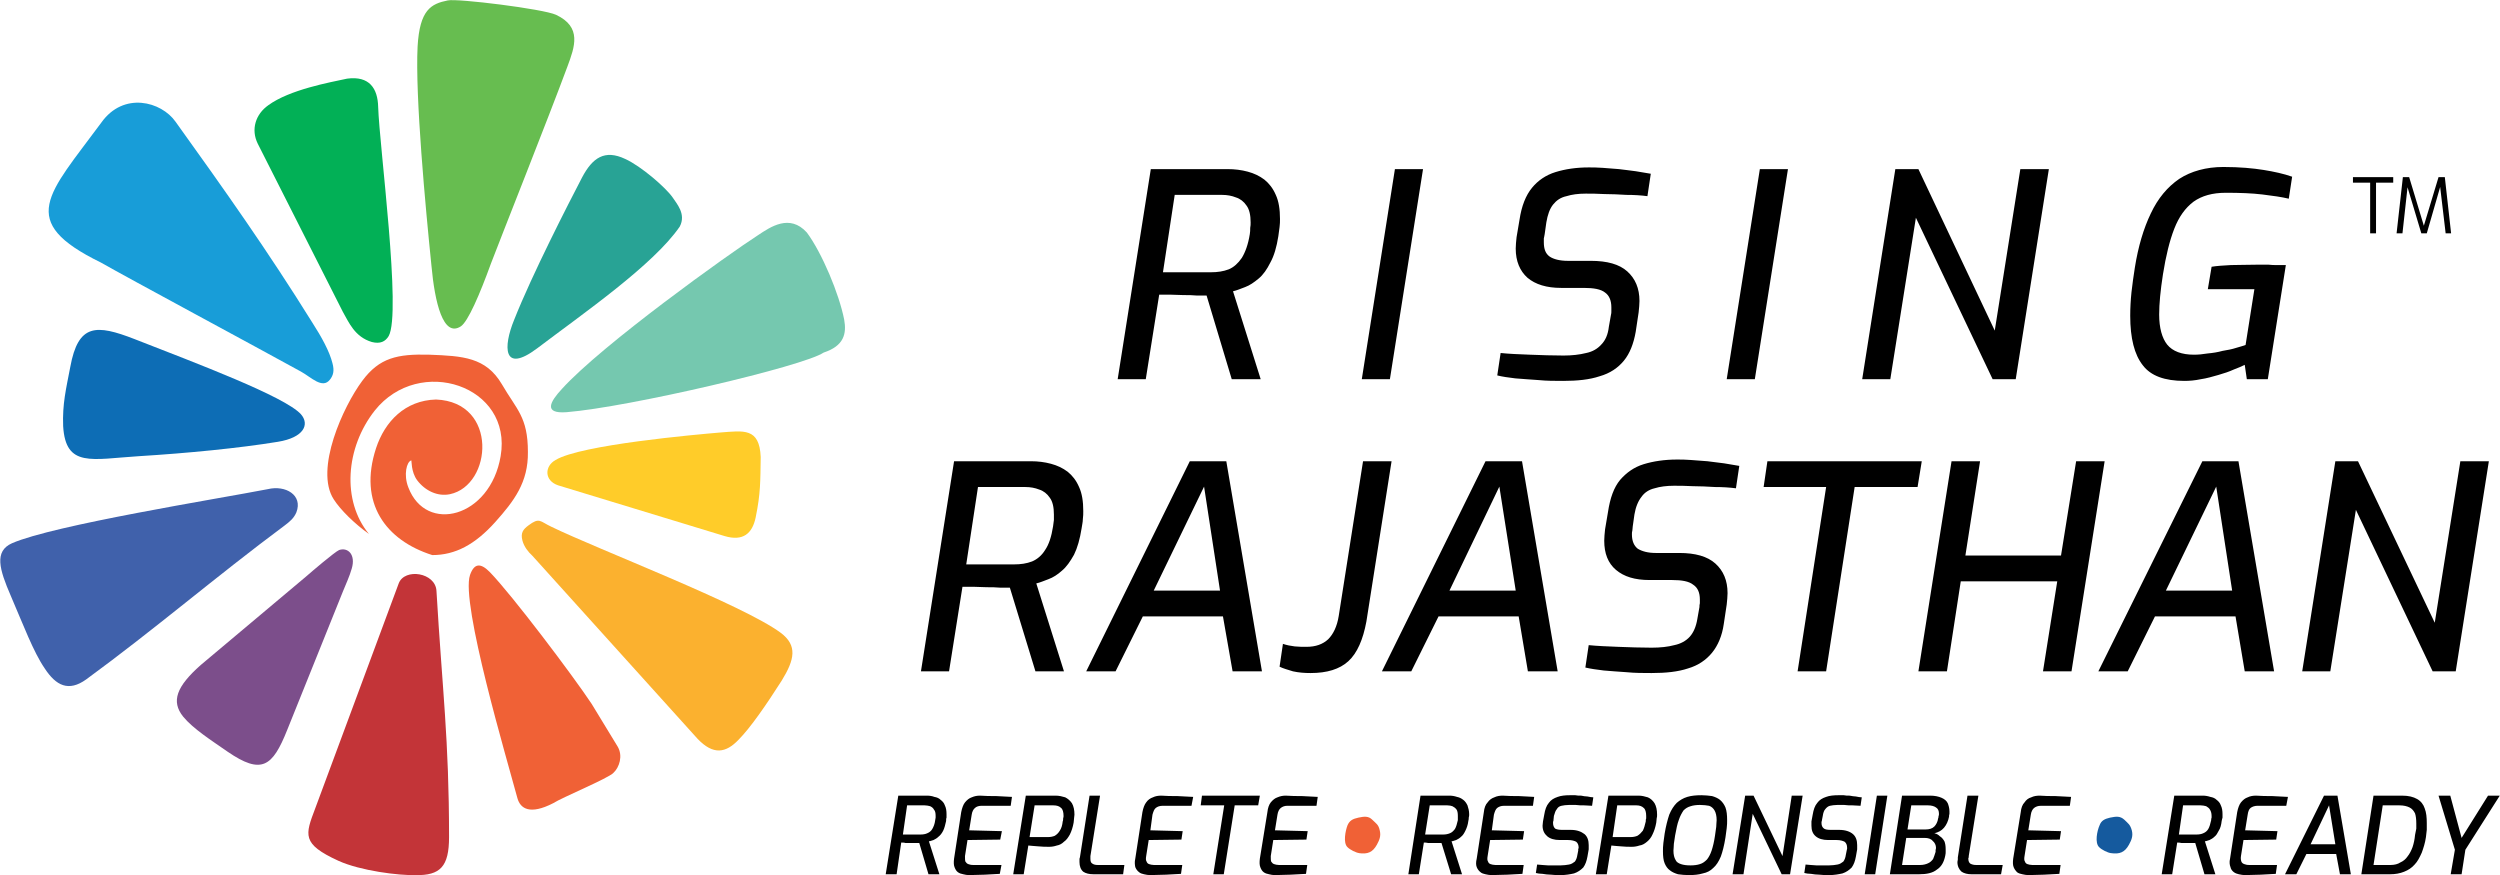 <svg width="180" height="63" viewBox="0 0 180 63" fill="none" xmlns="http://www.w3.org/2000/svg">
<g clip-path="url(#clip0_2539_5)">
<path d="M66.308 48.337L68.693 33.209H74.22C74.734 33.209 75.217 33.27 75.67 33.392C76.123 33.513 76.515 33.696 76.878 33.97C77.21 34.244 77.482 34.579 77.693 35.066C77.905 35.522 77.995 36.101 77.995 36.801C77.995 36.983 77.995 37.166 77.965 37.379C77.965 37.592 77.905 37.805 77.874 38.049C77.754 38.81 77.572 39.449 77.331 39.936C77.059 40.423 76.787 40.819 76.455 41.093C76.153 41.367 75.821 41.58 75.489 41.701C75.156 41.823 74.885 41.945 74.613 42.006L76.606 48.337H74.552L72.71 42.31C72.529 42.31 72.287 42.31 71.985 42.31C71.683 42.28 71.381 42.28 71.049 42.28C70.717 42.28 70.415 42.249 70.113 42.249C69.811 42.249 69.539 42.249 69.297 42.249L68.331 48.337H66.308ZM69.569 40.636H73.012C73.495 40.636 73.918 40.575 74.311 40.423C74.673 40.271 75.005 39.997 75.247 39.601C75.519 39.205 75.7 38.657 75.821 37.897C75.851 37.744 75.851 37.592 75.881 37.44C75.881 37.318 75.881 37.166 75.881 37.044C75.881 36.527 75.791 36.101 75.579 35.827C75.398 35.553 75.126 35.34 74.824 35.248C74.522 35.127 74.19 35.066 73.828 35.066H70.415L69.569 40.636ZM78.207 48.337L85.666 33.209H88.294L90.861 48.337H88.747L88.052 44.38H82.284L80.321 48.337H78.207ZM83.069 42.523H87.841L86.693 35.035L83.069 42.523ZM94.364 48.459C93.911 48.459 93.518 48.428 93.096 48.337C92.703 48.215 92.371 48.124 92.129 48.002L92.371 46.359C92.643 46.45 92.945 46.511 93.216 46.541C93.518 46.572 93.79 46.572 94.062 46.572C94.727 46.572 95.24 46.389 95.632 46.024C95.995 45.658 96.267 45.111 96.388 44.35L98.139 33.209H100.193L98.381 44.745C98.139 46.054 97.716 47.028 97.082 47.607C96.448 48.185 95.542 48.459 94.364 48.459ZM99.498 48.337L106.958 33.209H109.585L112.152 48.337H110.008L109.344 44.38H103.575L101.612 48.337H99.498ZM104.361 42.523H109.132L107.954 35.035L104.361 42.523ZM118.917 48.459C118.313 48.459 117.709 48.459 117.105 48.398C116.501 48.368 115.958 48.307 115.474 48.276C114.961 48.215 114.538 48.154 114.146 48.063L114.387 46.45C114.991 46.511 115.686 46.541 116.501 46.572C117.317 46.602 118.132 46.633 118.917 46.633C119.552 46.633 120.095 46.572 120.548 46.45C121.001 46.359 121.394 46.145 121.666 45.841C121.937 45.537 122.119 45.111 122.209 44.563L122.36 43.71C122.36 43.619 122.36 43.528 122.39 43.436C122.39 43.345 122.39 43.254 122.39 43.163C122.39 42.675 122.239 42.31 121.907 42.097C121.605 41.854 121.092 41.762 120.397 41.762H118.766C117.709 41.762 116.924 41.519 116.35 41.032C115.776 40.545 115.505 39.845 115.505 38.931C115.505 38.688 115.535 38.414 115.565 38.11L115.776 36.862C115.927 35.857 116.199 35.096 116.652 34.548C117.105 34.031 117.649 33.635 118.344 33.422C119.038 33.209 119.854 33.087 120.729 33.087C121.031 33.087 121.364 33.087 121.726 33.118C122.119 33.148 122.511 33.178 122.934 33.209C123.327 33.27 123.749 33.3 124.142 33.361C124.535 33.422 124.897 33.483 125.229 33.544L124.988 35.157C124.504 35.096 124.021 35.066 123.478 35.066C122.934 35.035 122.39 35.005 121.877 35.005C121.333 34.974 120.911 34.974 120.518 34.974C120.005 34.974 119.521 35.035 119.129 35.157C118.736 35.248 118.404 35.461 118.193 35.766C117.951 36.07 117.77 36.496 117.679 37.044L117.558 37.897C117.558 38.018 117.528 38.11 117.528 38.201C117.498 38.292 117.498 38.384 117.498 38.475C117.498 38.962 117.649 39.297 117.921 39.51C118.223 39.693 118.646 39.814 119.219 39.814H120.911C122.058 39.814 122.934 40.058 123.508 40.575C124.082 41.093 124.384 41.793 124.384 42.706C124.384 42.949 124.353 43.223 124.323 43.528L124.112 44.928C123.991 45.78 123.689 46.48 123.266 46.998C122.843 47.515 122.27 47.911 121.545 48.124C120.82 48.368 119.944 48.459 118.917 48.459ZM129.427 48.337L131.481 35.066H126.981L127.253 33.209H138.367L138.065 35.066H133.535L131.481 48.337H129.427ZM138.125 48.337L140.511 33.209H142.565L141.508 39.997H148.393L149.481 33.209H151.534L149.148 48.337H147.095L148.122 41.854H141.175L140.179 48.337H138.125ZM151.081 48.337L158.571 33.209H161.168L163.735 48.337H161.621L160.957 44.38H155.158L153.195 48.337H151.081ZM155.944 42.523H160.715L159.568 35.035L155.944 42.523ZM165.759 48.337L168.145 33.209H169.776L175.302 44.837L177.145 33.209H179.198L176.812 48.337H175.151L169.625 36.709L167.782 48.337H165.759Z" fill="black"/>
<path d="M80.472 27.304L82.858 12.176H88.384C88.898 12.176 89.381 12.236 89.834 12.358C90.287 12.48 90.68 12.663 91.042 12.937C91.374 13.21 91.646 13.545 91.857 14.032C92.069 14.489 92.159 15.067 92.159 15.767C92.159 15.95 92.159 16.133 92.129 16.346C92.099 16.559 92.069 16.772 92.039 17.015C91.918 17.776 91.737 18.416 91.465 18.903C91.223 19.39 90.951 19.785 90.619 20.059C90.287 20.333 89.985 20.546 89.653 20.668C89.32 20.79 89.049 20.912 88.777 20.972L90.77 27.304H88.686L86.874 21.277C86.693 21.277 86.421 21.277 86.149 21.277C85.847 21.246 85.545 21.246 85.213 21.246C84.881 21.246 84.579 21.216 84.277 21.216C83.945 21.216 83.703 21.216 83.462 21.216L82.495 27.304H80.472ZM83.733 19.603H87.176C87.659 19.603 88.082 19.542 88.475 19.39C88.837 19.237 89.139 18.963 89.411 18.568C89.653 18.172 89.864 17.624 89.985 16.863C90.015 16.711 90.015 16.559 90.015 16.407C90.045 16.285 90.045 16.133 90.045 16.011C90.045 15.493 89.955 15.067 89.743 14.793C89.562 14.519 89.29 14.306 88.988 14.215C88.686 14.093 88.354 14.032 87.992 14.032H84.579L83.733 19.603ZM98.049 27.304L100.434 12.176H102.458L100.072 27.304H98.049ZM112.545 27.425C111.941 27.425 111.367 27.425 110.763 27.365C110.159 27.334 109.615 27.273 109.102 27.243C108.589 27.182 108.166 27.121 107.803 27.03L108.045 25.416C108.619 25.477 109.344 25.508 110.159 25.538C110.975 25.569 111.79 25.599 112.575 25.599C113.179 25.599 113.723 25.538 114.206 25.416C114.659 25.325 115.021 25.112 115.293 24.808C115.595 24.503 115.776 24.077 115.837 23.529L115.988 22.677C116.018 22.586 116.018 22.494 116.018 22.403C116.018 22.312 116.018 22.22 116.018 22.129C116.018 21.642 115.867 21.277 115.565 21.064C115.263 20.82 114.75 20.729 114.025 20.729H112.394C111.367 20.729 110.552 20.485 109.978 19.998C109.434 19.511 109.132 18.811 109.132 17.898C109.132 17.655 109.162 17.381 109.193 17.076L109.404 15.828C109.555 14.824 109.857 14.063 110.31 13.515C110.733 12.997 111.307 12.602 112.001 12.389C112.696 12.176 113.481 12.054 114.387 12.054C114.659 12.054 114.991 12.054 115.384 12.084C115.746 12.115 116.169 12.145 116.562 12.176C116.984 12.236 117.377 12.267 117.77 12.328C118.162 12.389 118.525 12.45 118.857 12.51L118.615 14.124C118.162 14.063 117.649 14.032 117.105 14.032C116.562 14.002 116.048 13.972 115.505 13.972C114.991 13.941 114.538 13.941 114.176 13.941C113.632 13.941 113.179 14.002 112.787 14.124C112.364 14.215 112.062 14.428 111.82 14.732C111.579 15.037 111.428 15.463 111.337 16.011L111.216 16.863C111.186 16.985 111.186 17.076 111.156 17.168C111.156 17.259 111.156 17.35 111.156 17.442C111.156 17.928 111.277 18.263 111.579 18.476C111.85 18.659 112.303 18.781 112.877 18.781H114.538C115.716 18.781 116.592 19.024 117.166 19.542C117.739 20.059 118.042 20.759 118.042 21.672C118.042 21.916 118.011 22.19 117.981 22.494L117.77 23.895C117.619 24.747 117.347 25.447 116.924 25.964C116.501 26.482 115.927 26.878 115.172 27.091C114.448 27.334 113.572 27.425 112.545 27.425ZM124.323 27.304L126.709 12.176H128.733L126.347 27.304H124.323ZM134.078 27.304L136.464 12.176H138.125L143.622 23.803L145.464 12.176H147.518L145.132 27.304H143.471L137.944 15.676L136.102 27.304H134.078ZM157.272 27.425C155.853 27.425 154.856 27.06 154.282 26.299C153.678 25.538 153.376 24.351 153.376 22.738C153.376 22.19 153.407 21.612 153.467 21.033C153.527 20.455 153.618 19.877 153.709 19.268C153.95 17.746 154.343 16.437 154.856 15.372C155.37 14.276 156.064 13.454 156.91 12.876C157.756 12.328 158.843 12.023 160.081 12.023C161.259 12.023 162.225 12.115 162.98 12.236C163.735 12.358 164.43 12.51 165.034 12.723L164.792 14.306C164.279 14.184 163.645 14.093 162.89 14.002C162.135 13.911 161.259 13.88 160.262 13.88C159.296 13.88 158.541 14.093 157.937 14.519C157.333 14.976 156.88 15.615 156.548 16.468C156.215 17.32 155.944 18.416 155.732 19.755C155.551 20.912 155.46 21.886 155.46 22.647C155.46 23.621 155.672 24.351 156.034 24.808C156.427 25.295 157.091 25.538 157.967 25.538C158.269 25.538 158.601 25.508 158.964 25.447C159.326 25.416 159.688 25.356 160.021 25.264C160.383 25.203 160.715 25.143 160.987 25.051C161.289 24.96 161.531 24.899 161.682 24.838L162.316 20.82H158.964L159.235 19.207C159.598 19.146 160.051 19.116 160.625 19.085C161.198 19.085 161.863 19.055 162.648 19.055C162.86 19.055 163.071 19.055 163.313 19.055C163.524 19.085 163.766 19.085 163.977 19.085C164.219 19.085 164.4 19.085 164.581 19.085L163.282 27.304H161.772L161.621 26.269C161.44 26.36 161.168 26.482 160.836 26.604C160.504 26.756 160.141 26.878 159.719 26.999C159.296 27.121 158.873 27.243 158.45 27.304C158.027 27.395 157.635 27.425 157.272 27.425Z" fill="black"/>
<path fill-rule="evenodd" clip-rule="evenodd" d="M23.755 27.334C23.996 27.03 24.087 26.695 23.936 26.147C23.724 25.295 23.151 24.26 22.486 23.225C19.285 18.081 16.204 13.728 12.641 8.766C11.614 7.305 8.896 6.575 7.295 8.827C3.46 14.032 1.164 15.92 7.265 18.903C9.288 20.059 18.469 24.99 21.671 26.756C22.395 27.152 23.211 28.034 23.755 27.334Z" fill="#189DD8"/>
<path fill-rule="evenodd" clip-rule="evenodd" d="M32.241 0.03C31.033 0.274 30.218 0.7 30.067 3.348C29.885 6.91 30.64 14.976 31.063 19.116C31.305 21.794 31.909 24.321 33.177 23.499C33.691 23.164 34.536 21.216 35.352 18.963C36.046 17.137 39.519 8.401 40.848 4.809C41.392 3.348 41.905 1.948 40.033 1.065C39.097 0.639 32.936 -0.122 32.241 0.03Z" fill="#67BD50"/>
<path fill-rule="evenodd" clip-rule="evenodd" d="M24.359 61.974C25.959 62.704 28.738 63.039 29.916 63.009C31.697 63.039 32.332 62.4 32.332 60.269C32.332 53.207 31.848 49.707 31.426 42.554C31.365 41.214 29.13 40.88 28.707 42.006L22.698 58.199C21.973 60.117 21.701 60.756 24.359 61.974Z" fill="#C33438"/>
<path fill-rule="evenodd" clip-rule="evenodd" d="M40.788 29.678C45.288 29.313 57.882 26.36 59.301 25.386C60.781 24.899 60.962 24.016 60.781 23.012C60.418 21.155 59.18 18.203 58.093 16.741C56.855 15.372 55.465 16.346 54.59 16.924C52.506 18.263 43.355 24.808 40.456 28.004C39.61 28.917 39.097 29.8 40.788 29.678Z" fill="#75C8AF"/>
<path fill-rule="evenodd" clip-rule="evenodd" d="M37.617 38.931C37.737 39.358 38.009 39.723 38.342 40.027L50.21 53.177C51.358 54.395 52.264 54.212 53.17 53.268C54.046 52.386 55.194 50.711 56.281 49.007C57.217 47.485 57.428 46.48 56.22 45.567C53.472 43.528 43.083 39.571 39.7 37.927C38.855 37.531 38.855 37.227 38.039 37.836C37.677 38.11 37.466 38.353 37.617 38.931Z" fill="#FBB12F"/>
<path fill-rule="evenodd" clip-rule="evenodd" d="M5.06 26.421C4.758 28.004 4.486 29.069 4.547 30.683C4.728 33.696 6.6 33.057 10.013 32.844C13.486 32.631 17.231 32.265 20.01 31.809C21.882 31.504 22.305 30.561 21.671 29.83C20.523 28.552 14.12 26.147 9.681 24.412C6.933 23.347 5.634 23.286 5.06 26.421Z" fill="#0D6DB5"/>
<path fill-rule="evenodd" clip-rule="evenodd" d="M24.993 5.662C23.724 5.936 20.855 6.453 19.315 7.579C18.409 8.219 18.047 9.314 18.56 10.349L24.691 22.464C25.113 23.195 25.536 24.26 26.775 24.625C27.379 24.777 27.741 24.595 27.983 24.199C28.919 22.555 27.318 10.562 27.228 7.701C27.197 6.362 26.593 5.449 24.993 5.662Z" fill="#02B056"/>
<path fill-rule="evenodd" clip-rule="evenodd" d="M14.453 47.881C12.701 49.433 12.308 50.498 13.184 51.594C13.909 52.477 15.208 53.299 16.386 54.121C18.832 55.795 19.617 55.216 20.674 52.568L24.691 42.584C24.872 42.128 25.174 41.488 25.325 40.941C25.627 39.936 25.053 39.388 24.419 39.601C24.117 39.723 22.335 41.245 22.063 41.488L14.453 47.881Z" fill="#7C4E8B"/>
<path fill-rule="evenodd" clip-rule="evenodd" d="M40.184 34.944L52.173 38.597C53.502 38.992 54.167 38.414 54.408 37.257C54.771 35.492 54.741 34.64 54.771 32.905C54.68 30.774 53.533 31.017 51.871 31.139C50.09 31.291 41.815 32.022 40.003 33.118C39.187 33.574 39.187 34.609 40.184 34.944Z" fill="#FFCC29"/>
<path fill-rule="evenodd" clip-rule="evenodd" d="M41.905 12.784C40.939 14.641 38.311 19.755 37.013 23.042C36.227 24.96 36.197 26.939 38.674 25.082C41.966 22.586 47.039 19.085 48.942 16.315C49.425 15.402 48.7 14.641 48.429 14.215C47.945 13.515 46.163 11.963 45.016 11.445C43.536 10.745 42.66 11.354 41.905 12.784Z" fill="#28A395"/>
<path fill-rule="evenodd" clip-rule="evenodd" d="M33.842 41.397C33.147 43.406 36.529 54.76 37.254 57.469C37.466 58.23 38.16 58.686 39.821 57.834C40.486 57.408 43.808 56.038 44.17 55.642C44.593 55.247 44.865 54.425 44.472 53.755C43.929 52.873 42.841 51.077 42.6 50.681C41.271 48.672 36.862 42.828 35.261 41.184C34.597 40.514 34.144 40.545 33.842 41.397Z" fill="#F06136"/>
<path fill-rule="evenodd" clip-rule="evenodd" d="M21.338 36.892C21.157 37.318 20.855 37.562 20.493 37.836C15.54 41.519 11.161 45.293 6.208 48.916C4.939 49.829 4.033 49.372 3.218 48.124C2.403 46.937 1.678 44.989 0.772 42.889C-0.044 41.001 -0.436 39.693 0.862 39.114C3.852 37.805 15.691 35.918 19.285 35.218C20.553 34.913 21.822 35.644 21.338 36.892Z" fill="#4061AB"/>
<path d="M63.771 62.947L64.677 57.286H66.73C66.942 57.286 67.123 57.317 67.274 57.377C67.455 57.408 67.606 57.469 67.727 57.591C67.848 57.682 67.969 57.804 68.029 57.986C68.12 58.169 68.15 58.382 68.15 58.625C68.15 58.717 68.15 58.778 68.15 58.869C68.12 58.93 68.12 59.021 68.12 59.112C68.059 59.386 67.999 59.63 67.908 59.812C67.817 59.995 67.697 60.147 67.576 60.238C67.455 60.36 67.334 60.421 67.213 60.482C67.093 60.512 66.972 60.573 66.881 60.573L67.636 62.947H66.851L66.187 60.695C66.096 60.695 66.005 60.695 65.915 60.695C65.794 60.695 65.673 60.695 65.552 60.695C65.432 60.695 65.311 60.695 65.19 60.695C65.1 60.664 64.979 60.664 64.888 60.664L64.556 62.947H63.771ZM65.009 60.086H66.277C66.459 60.086 66.64 60.056 66.76 59.995C66.912 59.934 67.032 59.843 67.123 59.691C67.213 59.538 67.304 59.325 67.334 59.051C67.334 58.991 67.365 58.93 67.365 58.869C67.365 58.838 67.365 58.778 67.365 58.747C67.365 58.534 67.334 58.382 67.244 58.291C67.183 58.169 67.093 58.108 66.972 58.047C66.851 58.017 66.73 57.986 66.579 57.986H65.311L65.009 60.086ZM69.75 63.008C69.63 63.008 69.479 62.977 69.358 62.947C69.207 62.917 69.086 62.886 68.965 62.795C68.844 62.704 68.784 62.582 68.724 62.43C68.663 62.278 68.663 62.065 68.693 61.821L69.207 58.473C69.267 58.169 69.358 57.925 69.479 57.773C69.63 57.591 69.781 57.469 69.962 57.408C70.173 57.317 70.354 57.286 70.566 57.286C70.958 57.317 71.321 57.317 71.713 57.317C72.076 57.347 72.469 57.347 72.861 57.377L72.77 58.017H70.656C70.475 58.017 70.294 58.078 70.203 58.169C70.083 58.26 69.992 58.443 69.962 58.656L69.781 59.782L72.136 59.843L72.016 60.451L69.66 60.482L69.479 61.638C69.479 61.821 69.479 61.943 69.509 62.034C69.569 62.125 69.63 62.186 69.72 62.217C69.811 62.247 69.901 62.278 70.052 62.278H72.106L71.985 62.917C71.623 62.947 71.26 62.947 70.898 62.977C70.536 62.977 70.143 63.008 69.75 63.008ZM72.952 62.947L73.858 57.286H76.002C76.274 57.286 76.485 57.347 76.697 57.408C76.878 57.499 77.059 57.651 77.18 57.834C77.301 58.047 77.361 58.321 77.361 58.656C77.361 58.747 77.331 58.838 77.331 58.93C77.331 59.051 77.301 59.143 77.301 59.234C77.24 59.569 77.15 59.843 77.029 60.086C76.908 60.299 76.787 60.482 76.606 60.604C76.455 60.756 76.274 60.847 76.093 60.877C75.911 60.938 75.73 60.969 75.549 60.969C75.307 60.969 75.035 60.969 74.764 60.938C74.492 60.908 74.25 60.908 74.039 60.877L73.707 62.947H72.952ZM74.129 60.269H75.458C75.64 60.269 75.791 60.238 75.942 60.178C76.093 60.086 76.213 59.965 76.304 59.812C76.425 59.63 76.485 59.417 76.515 59.143C76.546 59.082 76.546 58.991 76.546 58.93C76.576 58.838 76.576 58.778 76.576 58.747C76.576 58.473 76.515 58.26 76.395 58.169C76.274 58.047 76.093 57.986 75.851 57.986H74.492L74.129 60.269ZM78.75 62.947C78.418 62.947 78.176 62.886 77.995 62.764C77.814 62.612 77.723 62.369 77.723 62.065C77.723 62.004 77.723 61.943 77.723 61.882C77.723 61.851 77.723 61.791 77.754 61.73L78.448 57.286H79.203L78.509 61.638C78.509 61.669 78.509 61.699 78.509 61.73C78.509 61.76 78.509 61.791 78.509 61.821C78.509 62.004 78.539 62.125 78.66 62.186C78.75 62.247 78.871 62.278 79.022 62.278H80.955L80.864 62.947H78.75ZM82.797 63.008C82.646 63.008 82.525 62.977 82.374 62.947C82.254 62.917 82.103 62.886 82.012 62.795C81.891 62.704 81.8 62.582 81.74 62.43C81.71 62.278 81.68 62.065 81.74 61.821L82.254 58.473C82.314 58.169 82.404 57.925 82.525 57.773C82.646 57.591 82.827 57.469 83.009 57.408C83.19 57.317 83.401 57.286 83.613 57.286C83.975 57.317 84.368 57.317 84.76 57.317C85.123 57.347 85.515 57.347 85.908 57.377L85.787 58.017H83.703C83.492 58.017 83.341 58.078 83.22 58.169C83.099 58.26 83.039 58.443 82.978 58.656L82.827 59.782L85.153 59.843L85.062 60.451L82.707 60.482L82.525 61.638C82.495 61.821 82.495 61.943 82.555 62.034C82.586 62.125 82.646 62.186 82.737 62.217C82.827 62.247 82.948 62.278 83.069 62.278H85.123L85.032 62.917C84.67 62.947 84.307 62.947 83.945 62.977C83.552 62.977 83.19 63.008 82.797 63.008ZM87.358 62.947L88.143 57.986H86.451L86.542 57.286H90.71L90.589 57.986H88.898L88.112 62.947H87.358ZM91.767 63.008C91.646 63.008 91.495 62.977 91.374 62.947C91.223 62.917 91.102 62.886 90.982 62.795C90.861 62.704 90.8 62.582 90.74 62.43C90.68 62.278 90.68 62.065 90.71 61.821L91.253 58.473C91.284 58.169 91.374 57.925 91.495 57.773C91.646 57.591 91.797 57.469 91.978 57.408C92.19 57.317 92.371 57.286 92.582 57.286C92.975 57.317 93.367 57.317 93.73 57.317C94.123 57.347 94.485 57.347 94.877 57.377L94.787 58.017H92.673C92.492 58.017 92.341 58.078 92.22 58.169C92.099 58.26 92.008 58.443 91.978 58.656L91.797 59.782L94.153 59.843L94.062 60.451L91.676 60.482L91.495 61.638C91.495 61.821 91.495 61.943 91.525 62.034C91.586 62.125 91.646 62.186 91.737 62.217C91.827 62.247 91.948 62.278 92.069 62.278H94.123L94.032 62.917C93.669 62.947 93.277 62.947 92.914 62.977C92.552 62.977 92.159 63.008 91.767 63.008ZM101.401 62.947L102.277 57.286H104.361C104.542 57.286 104.723 57.317 104.904 57.377C105.055 57.408 105.206 57.469 105.357 57.591C105.478 57.682 105.569 57.804 105.659 57.986C105.72 58.169 105.78 58.382 105.78 58.625C105.78 58.717 105.78 58.778 105.75 58.869C105.75 58.93 105.75 59.021 105.72 59.112C105.689 59.386 105.599 59.63 105.508 59.812C105.418 59.995 105.327 60.147 105.206 60.238C105.085 60.36 104.965 60.421 104.844 60.482C104.723 60.512 104.602 60.573 104.512 60.573L105.267 62.947H104.481L103.787 60.695C103.726 60.695 103.636 60.695 103.515 60.695C103.424 60.695 103.304 60.695 103.183 60.695C103.062 60.695 102.941 60.695 102.82 60.695C102.699 60.664 102.609 60.664 102.518 60.664L102.156 62.947H101.401ZM102.609 60.086H103.908C104.089 60.086 104.24 60.056 104.391 59.995C104.542 59.934 104.632 59.843 104.753 59.691C104.844 59.538 104.904 59.325 104.965 59.051C104.965 58.991 104.965 58.93 104.965 58.869C104.965 58.838 104.965 58.778 104.965 58.747C104.965 58.534 104.934 58.382 104.874 58.291C104.783 58.169 104.693 58.108 104.572 58.047C104.481 58.017 104.361 57.986 104.21 57.986H102.941L102.609 60.086ZM107.381 63.008C107.23 63.008 107.109 62.977 106.958 62.947C106.837 62.917 106.686 62.886 106.595 62.795C106.475 62.704 106.384 62.582 106.324 62.43C106.263 62.278 106.263 62.065 106.324 61.821L106.837 58.473C106.867 58.169 106.958 57.925 107.109 57.773C107.23 57.591 107.411 57.469 107.592 57.408C107.773 57.317 107.985 57.286 108.196 57.286C108.558 57.317 108.951 57.317 109.344 57.317C109.706 57.347 110.099 57.347 110.461 57.377L110.37 58.017H108.287C108.075 58.017 107.924 58.078 107.803 58.169C107.683 58.26 107.622 58.443 107.562 58.656L107.411 59.782L109.736 59.843L109.646 60.451L107.29 60.482L107.109 61.638C107.079 61.821 107.079 61.943 107.139 62.034C107.169 62.125 107.23 62.186 107.32 62.217C107.411 62.247 107.532 62.278 107.652 62.278H109.706L109.615 62.917C109.253 62.947 108.891 62.947 108.528 62.977C108.136 62.977 107.773 63.008 107.381 63.008ZM112.364 63.008C112.122 63.008 111.911 63.008 111.669 62.977C111.458 62.977 111.246 62.947 111.065 62.917C110.884 62.917 110.703 62.886 110.582 62.856L110.673 62.247C110.884 62.278 111.156 62.278 111.458 62.308C111.76 62.308 112.062 62.308 112.364 62.308C112.575 62.308 112.787 62.278 112.968 62.247C113.149 62.217 113.27 62.125 113.391 62.034C113.481 61.912 113.542 61.76 113.572 61.547L113.632 61.243C113.632 61.182 113.632 61.151 113.632 61.121C113.662 61.091 113.662 61.06 113.662 61.03C113.662 60.847 113.602 60.695 113.481 60.604C113.36 60.543 113.179 60.482 112.907 60.482H112.303C111.911 60.482 111.609 60.391 111.397 60.208C111.186 60.025 111.065 59.782 111.065 59.447C111.065 59.356 111.095 59.234 111.095 59.143L111.186 58.656C111.246 58.291 111.337 58.017 111.518 57.804C111.669 57.591 111.881 57.469 112.152 57.377C112.394 57.286 112.696 57.256 113.028 57.256C113.149 57.256 113.27 57.256 113.421 57.256C113.542 57.286 113.693 57.286 113.844 57.286C113.995 57.317 114.146 57.347 114.297 57.347C114.448 57.377 114.599 57.408 114.719 57.408L114.629 58.017C114.448 58.017 114.266 57.986 114.055 57.986C113.844 57.986 113.662 57.986 113.451 57.956C113.27 57.956 113.089 57.956 112.968 57.956C112.756 57.956 112.575 57.986 112.424 58.017C112.273 58.047 112.152 58.138 112.092 58.26C112.001 58.351 111.941 58.534 111.881 58.747L111.85 59.051C111.85 59.082 111.85 59.112 111.82 59.173C111.82 59.204 111.82 59.234 111.82 59.264C111.82 59.447 111.881 59.569 111.971 59.66C112.092 59.721 112.243 59.751 112.485 59.751H113.089C113.542 59.751 113.844 59.873 114.085 60.056C114.297 60.238 114.387 60.512 114.387 60.847C114.387 60.938 114.387 61.03 114.387 61.151L114.297 61.669C114.236 62.004 114.146 62.247 113.995 62.46C113.813 62.643 113.602 62.795 113.33 62.886C113.058 62.947 112.726 63.008 112.364 63.008ZM114.901 62.947L115.807 57.286H117.981C118.223 57.286 118.434 57.347 118.646 57.408C118.857 57.499 119.008 57.651 119.129 57.834C119.25 58.047 119.31 58.321 119.31 58.656C119.31 58.747 119.31 58.838 119.28 58.93C119.28 59.051 119.25 59.143 119.25 59.234C119.189 59.569 119.099 59.843 118.978 60.086C118.887 60.299 118.736 60.482 118.585 60.604C118.404 60.756 118.253 60.847 118.042 60.877C117.86 60.938 117.679 60.969 117.498 60.969C117.256 60.969 116.984 60.969 116.713 60.938C116.441 60.908 116.199 60.908 116.018 60.877L115.686 62.947H114.901ZM116.109 60.269H117.407C117.588 60.269 117.739 60.238 117.891 60.178C118.042 60.086 118.162 59.965 118.283 59.812C118.374 59.63 118.434 59.417 118.495 59.143C118.495 59.082 118.495 58.991 118.525 58.93C118.525 58.838 118.525 58.778 118.525 58.747C118.525 58.473 118.464 58.26 118.344 58.169C118.223 58.047 118.042 57.986 117.83 57.986H116.441L116.109 60.269ZM121.575 63.008C121.303 63.008 121.062 62.977 120.82 62.947C120.609 62.886 120.397 62.795 120.246 62.673C120.065 62.551 119.944 62.369 119.854 62.156C119.763 61.943 119.733 61.638 119.733 61.304C119.733 61.121 119.733 60.908 119.763 60.695C119.793 60.482 119.823 60.269 119.854 60.025C119.944 59.477 120.065 59.021 120.186 58.656C120.337 58.291 120.518 58.017 120.729 57.804C120.941 57.621 121.182 57.469 121.484 57.377C121.786 57.286 122.119 57.256 122.511 57.256C122.783 57.256 123.025 57.286 123.266 57.317C123.478 57.377 123.689 57.469 123.84 57.591C124.021 57.743 124.142 57.925 124.233 58.138C124.323 58.382 124.353 58.686 124.353 59.051C124.353 59.204 124.353 59.417 124.323 59.63C124.293 59.843 124.263 60.056 124.233 60.299C124.142 60.877 124.021 61.334 123.9 61.669C123.749 62.034 123.568 62.308 123.357 62.49C123.145 62.704 122.904 62.825 122.602 62.886C122.3 62.977 121.968 63.008 121.575 63.008ZM121.726 62.308C121.968 62.308 122.209 62.278 122.39 62.217C122.602 62.156 122.753 62.034 122.904 61.882C123.025 61.73 123.145 61.517 123.236 61.243C123.327 60.969 123.417 60.604 123.478 60.178C123.508 59.965 123.538 59.751 123.568 59.538C123.568 59.356 123.598 59.173 123.598 59.051C123.598 58.747 123.538 58.504 123.447 58.351C123.357 58.199 123.236 58.078 123.055 58.017C122.874 57.986 122.662 57.956 122.39 57.956C122.149 57.956 121.907 57.986 121.726 58.047C121.515 58.108 121.364 58.199 121.213 58.351C121.092 58.534 120.971 58.747 120.88 59.021C120.76 59.325 120.699 59.691 120.609 60.147C120.578 60.36 120.548 60.573 120.518 60.756C120.518 60.969 120.488 61.121 120.488 61.243C120.488 61.547 120.548 61.76 120.639 61.912C120.699 62.065 120.85 62.156 121.031 62.217C121.213 62.278 121.424 62.308 121.726 62.308ZM124.746 62.947L125.652 57.286H126.256L128.34 61.638L129.004 57.286H129.79L128.884 62.947H128.28L126.196 58.595L125.531 62.947H124.746ZM131.692 63.008C131.451 63.008 131.239 63.008 130.998 62.977C130.786 62.977 130.575 62.947 130.394 62.917C130.212 62.917 130.031 62.886 129.91 62.856L130.001 62.247C130.212 62.278 130.484 62.278 130.786 62.308C131.088 62.308 131.39 62.308 131.692 62.308C131.934 62.308 132.115 62.278 132.296 62.247C132.478 62.217 132.598 62.125 132.719 62.034C132.81 61.912 132.87 61.76 132.9 61.547L132.961 61.243C132.961 61.182 132.991 61.151 132.991 61.121C132.991 61.091 132.991 61.06 132.991 61.03C132.991 60.847 132.931 60.695 132.81 60.604C132.689 60.543 132.508 60.482 132.236 60.482H131.632C131.239 60.482 130.937 60.391 130.726 60.208C130.514 60.025 130.424 59.782 130.424 59.447C130.424 59.356 130.424 59.234 130.424 59.143L130.514 58.656C130.575 58.291 130.665 58.017 130.847 57.804C130.998 57.591 131.209 57.469 131.481 57.377C131.722 57.286 132.024 57.256 132.357 57.256C132.478 57.256 132.598 57.256 132.749 57.256C132.87 57.286 133.021 57.286 133.172 57.286C133.353 57.317 133.504 57.347 133.625 57.347C133.776 57.377 133.927 57.408 134.048 57.408L133.957 58.017C133.776 58.017 133.595 57.986 133.384 57.986C133.172 57.986 132.991 57.986 132.78 57.956C132.598 57.956 132.417 57.956 132.296 57.956C132.085 57.956 131.904 57.986 131.753 58.017C131.632 58.047 131.511 58.138 131.42 58.26C131.33 58.351 131.269 58.534 131.239 58.747L131.179 59.051C131.179 59.082 131.179 59.112 131.149 59.173C131.149 59.204 131.149 59.234 131.149 59.264C131.149 59.447 131.209 59.569 131.33 59.66C131.42 59.721 131.571 59.751 131.813 59.751H132.417C132.87 59.751 133.202 59.873 133.414 60.056C133.625 60.238 133.716 60.512 133.716 60.847C133.716 60.938 133.716 61.03 133.716 61.151L133.625 61.669C133.565 62.004 133.474 62.247 133.323 62.46C133.142 62.643 132.931 62.795 132.659 62.886C132.387 62.947 132.055 63.008 131.692 63.008ZM134.259 62.947L135.135 57.286H135.89L135.014 62.947H134.259ZM136.071 62.947L136.947 57.286H138.971C139.303 57.286 139.575 57.347 139.786 57.438C139.998 57.53 140.149 57.651 140.239 57.834C140.3 57.986 140.36 58.199 140.36 58.412C140.36 58.473 140.36 58.534 140.36 58.595C140.33 58.686 140.33 58.747 140.33 58.808C140.269 59.112 140.149 59.386 139.967 59.599C139.786 59.812 139.544 59.934 139.273 59.995C139.424 60.025 139.544 60.086 139.665 60.208C139.816 60.299 139.907 60.421 139.998 60.573C140.058 60.725 140.088 60.908 140.088 61.151C140.088 61.182 140.088 61.243 140.088 61.334C140.088 61.395 140.088 61.486 140.058 61.608C139.967 62.065 139.786 62.399 139.454 62.612C139.152 62.856 138.729 62.947 138.155 62.947H136.071ZM136.947 62.278H138.276C138.487 62.278 138.699 62.217 138.82 62.156C138.971 62.095 139.091 61.973 139.182 61.851C139.242 61.699 139.303 61.547 139.363 61.334C139.363 61.304 139.363 61.243 139.363 61.212C139.363 61.151 139.393 61.121 139.393 61.06C139.393 60.847 139.303 60.664 139.152 60.543C139.031 60.391 138.82 60.33 138.578 60.33H137.249L136.947 62.278ZM137.34 59.721H138.638C138.91 59.721 139.122 59.66 139.273 59.508C139.393 59.386 139.514 59.173 139.544 58.93C139.575 58.869 139.575 58.808 139.575 58.747C139.605 58.717 139.605 58.656 139.605 58.595C139.605 58.382 139.544 58.23 139.393 58.138C139.273 58.047 139.061 57.986 138.82 57.986H137.612L137.34 59.721ZM141.961 62.947C141.659 62.947 141.417 62.886 141.236 62.764C141.055 62.612 140.934 62.369 140.934 62.065C140.934 62.004 140.964 61.943 140.964 61.882C140.964 61.851 140.964 61.791 140.964 61.73L141.659 57.286H142.444L141.749 61.638C141.749 61.669 141.749 61.699 141.749 61.73C141.719 61.76 141.719 61.791 141.719 61.821C141.719 62.004 141.779 62.125 141.87 62.186C141.991 62.247 142.112 62.278 142.263 62.278H144.195L144.075 62.947H141.961ZM146.038 63.008C145.887 63.008 145.766 62.977 145.615 62.947C145.464 62.917 145.343 62.886 145.222 62.795C145.132 62.704 145.041 62.582 144.981 62.43C144.92 62.278 144.92 62.065 144.95 61.821L145.494 58.473C145.524 58.169 145.615 57.925 145.766 57.773C145.887 57.591 146.038 57.469 146.249 57.408C146.43 57.317 146.642 57.286 146.853 57.286C147.216 57.317 147.608 57.317 147.971 57.317C148.363 57.347 148.726 57.347 149.118 57.377L149.028 58.017H146.944C146.732 58.017 146.581 58.078 146.46 58.169C146.34 58.26 146.249 58.443 146.219 58.656L146.038 59.782L148.393 59.843L148.303 60.451L145.947 60.482L145.766 61.638C145.736 61.821 145.736 61.943 145.796 62.034C145.826 62.125 145.887 62.186 145.977 62.217C146.068 62.247 146.189 62.278 146.309 62.278H148.363L148.273 62.917C147.91 62.947 147.548 62.947 147.155 62.977C146.793 62.977 146.43 63.008 146.038 63.008ZM155.642 62.947L156.548 57.286H158.601C158.782 57.286 158.964 57.317 159.145 57.377C159.326 57.408 159.477 57.469 159.598 57.591C159.719 57.682 159.839 57.804 159.9 57.986C159.99 58.169 160.021 58.382 160.021 58.625C160.021 58.717 160.021 58.778 160.021 58.869C159.99 58.93 159.99 59.021 159.96 59.112C159.93 59.386 159.87 59.63 159.749 59.812C159.658 59.995 159.568 60.147 159.447 60.238C159.326 60.36 159.205 60.421 159.084 60.482C158.964 60.512 158.843 60.573 158.752 60.573L159.507 62.947H158.722L158.058 60.695C157.967 60.695 157.876 60.695 157.756 60.695C157.665 60.695 157.544 60.695 157.423 60.695C157.303 60.695 157.182 60.695 157.061 60.695C156.94 60.664 156.85 60.664 156.759 60.664L156.397 62.947H155.642ZM156.88 60.086H158.148C158.329 60.086 158.511 60.056 158.631 59.995C158.782 59.934 158.903 59.843 158.994 59.691C159.084 59.538 159.145 59.325 159.205 59.051C159.205 58.991 159.205 58.93 159.235 58.869C159.235 58.838 159.235 58.778 159.235 58.747C159.235 58.534 159.175 58.382 159.115 58.291C159.054 58.169 158.933 58.108 158.843 58.047C158.722 58.017 158.601 57.986 158.45 57.986H157.182L156.88 60.086ZM161.621 63.008C161.5 63.008 161.349 62.977 161.198 62.947C161.078 62.917 160.957 62.886 160.836 62.795C160.715 62.704 160.625 62.582 160.594 62.43C160.534 62.278 160.504 62.065 160.564 61.821L161.078 58.473C161.138 58.169 161.229 57.925 161.349 57.773C161.5 57.591 161.651 57.469 161.833 57.408C162.014 57.317 162.225 57.286 162.437 57.286C162.829 57.317 163.192 57.317 163.584 57.317C163.947 57.347 164.339 57.347 164.732 57.377L164.611 58.017H162.527C162.346 58.017 162.165 58.078 162.044 58.169C161.923 58.26 161.863 58.443 161.833 58.656L161.651 59.782L163.977 59.843L163.886 60.451L161.531 60.482L161.349 61.638C161.319 61.821 161.349 61.943 161.38 62.034C161.41 62.125 161.5 62.186 161.591 62.217C161.682 62.247 161.772 62.278 161.923 62.278H163.947L163.856 62.917C163.494 62.947 163.131 62.947 162.769 62.977C162.407 62.977 162.014 63.008 161.621 63.008ZM164.521 62.947L167.329 57.286H168.296L169.262 62.947H168.477L168.205 61.486H166.061L165.336 62.947H164.521ZM166.363 60.786H168.145L167.692 57.986L166.363 60.786ZM170.017 62.947L170.893 57.286H172.947C173.43 57.286 173.762 57.377 174.034 57.53C174.306 57.682 174.487 57.925 174.577 58.199C174.698 58.504 174.728 58.869 174.728 59.264C174.728 59.417 174.728 59.599 174.728 59.751C174.698 59.934 174.698 60.086 174.668 60.269C174.608 60.695 174.487 61.06 174.366 61.395C174.215 61.73 174.064 62.034 173.853 62.247C173.641 62.49 173.4 62.643 173.098 62.764C172.796 62.886 172.463 62.947 172.071 62.947H170.017ZM170.893 62.278H172.131C172.403 62.278 172.645 62.217 172.826 62.095C173.037 62.004 173.218 61.851 173.339 61.669C173.49 61.486 173.611 61.243 173.702 60.999C173.792 60.725 173.853 60.451 173.883 60.117C173.913 59.965 173.943 59.812 173.973 59.66C173.973 59.508 173.973 59.386 173.973 59.295C173.973 58.991 173.943 58.747 173.883 58.565C173.792 58.382 173.671 58.23 173.49 58.138C173.309 58.047 173.067 57.986 172.765 57.986H171.557L170.893 62.278ZM176.45 62.947L176.752 61.182L175.574 57.286H176.42L177.235 60.33L179.138 57.286H179.983L177.507 61.182L177.235 62.947H176.45Z" fill="black"/>
<path fill-rule="evenodd" clip-rule="evenodd" d="M99.136 60.817C99.317 60.482 99.438 60.208 99.347 59.812C99.257 59.356 99.075 59.295 98.804 59.021C98.532 58.747 98.23 58.778 97.807 58.869C97.384 58.96 97.173 59.082 97.022 59.417C96.871 59.812 96.69 60.695 97.022 60.999C97.203 61.182 97.626 61.395 97.867 61.425H97.837C98.471 61.517 98.834 61.365 99.136 60.817Z" fill="#F06136"/>
<path fill-rule="evenodd" clip-rule="evenodd" d="M153.286 60.817C153.467 60.482 153.588 60.208 153.497 59.812C153.377 59.356 153.226 59.295 152.954 59.021C152.652 58.747 152.38 58.778 151.927 58.869C151.534 58.96 151.293 59.082 151.172 59.417C150.991 59.812 150.809 60.695 151.142 60.999C151.323 61.182 151.746 61.395 151.987 61.425C152.621 61.517 152.984 61.365 153.286 60.817Z" fill="#155A9E"/>
<path fill-rule="evenodd" clip-rule="evenodd" d="M35.654 37.592C37.013 36.07 38.04 34.731 38.009 32.539C38.009 30.013 37.194 29.495 36.137 27.669C34.989 25.721 33.328 25.63 30.912 25.538C28.617 25.477 27.318 25.751 26.08 27.425C24.721 29.252 22.637 33.787 24.026 35.948C24.51 36.709 25.536 37.714 26.563 38.444C24.6 36.07 24.872 32.235 26.986 29.556C30.187 25.538 36.922 27.76 36.046 32.844C35.291 37.288 30.671 38.444 29.402 35.096C29.04 34.183 29.281 33.239 29.613 33.148C29.644 33.118 29.583 33.97 30.036 34.579C30.61 35.34 31.516 35.766 32.392 35.583C35.442 34.944 35.895 28.948 31.395 28.765C29.16 28.826 27.711 30.348 27.077 32.265C25.778 36.222 27.771 38.901 31.124 39.966C32.785 39.966 34.204 39.205 35.654 37.592Z" fill="#F06136"/>
<path d="M170.651 16.802V13.15H169.413V12.754H172.312V13.15H171.074V16.802H170.651ZM172.554 16.802L173.007 12.754H173.46L174.517 16.254L175.574 12.754H176.027L176.48 16.802H176.087L175.665 13.241H175.755L174.728 16.802H174.336L173.279 13.271L173.369 13.241L172.977 16.802H172.554Z" fill="black"/>
</g>
<defs>
<clipPath id="clip0_2539_5">
<rect width="180" height="63" fill="white"/>
</clipPath>
</defs>
</svg>
